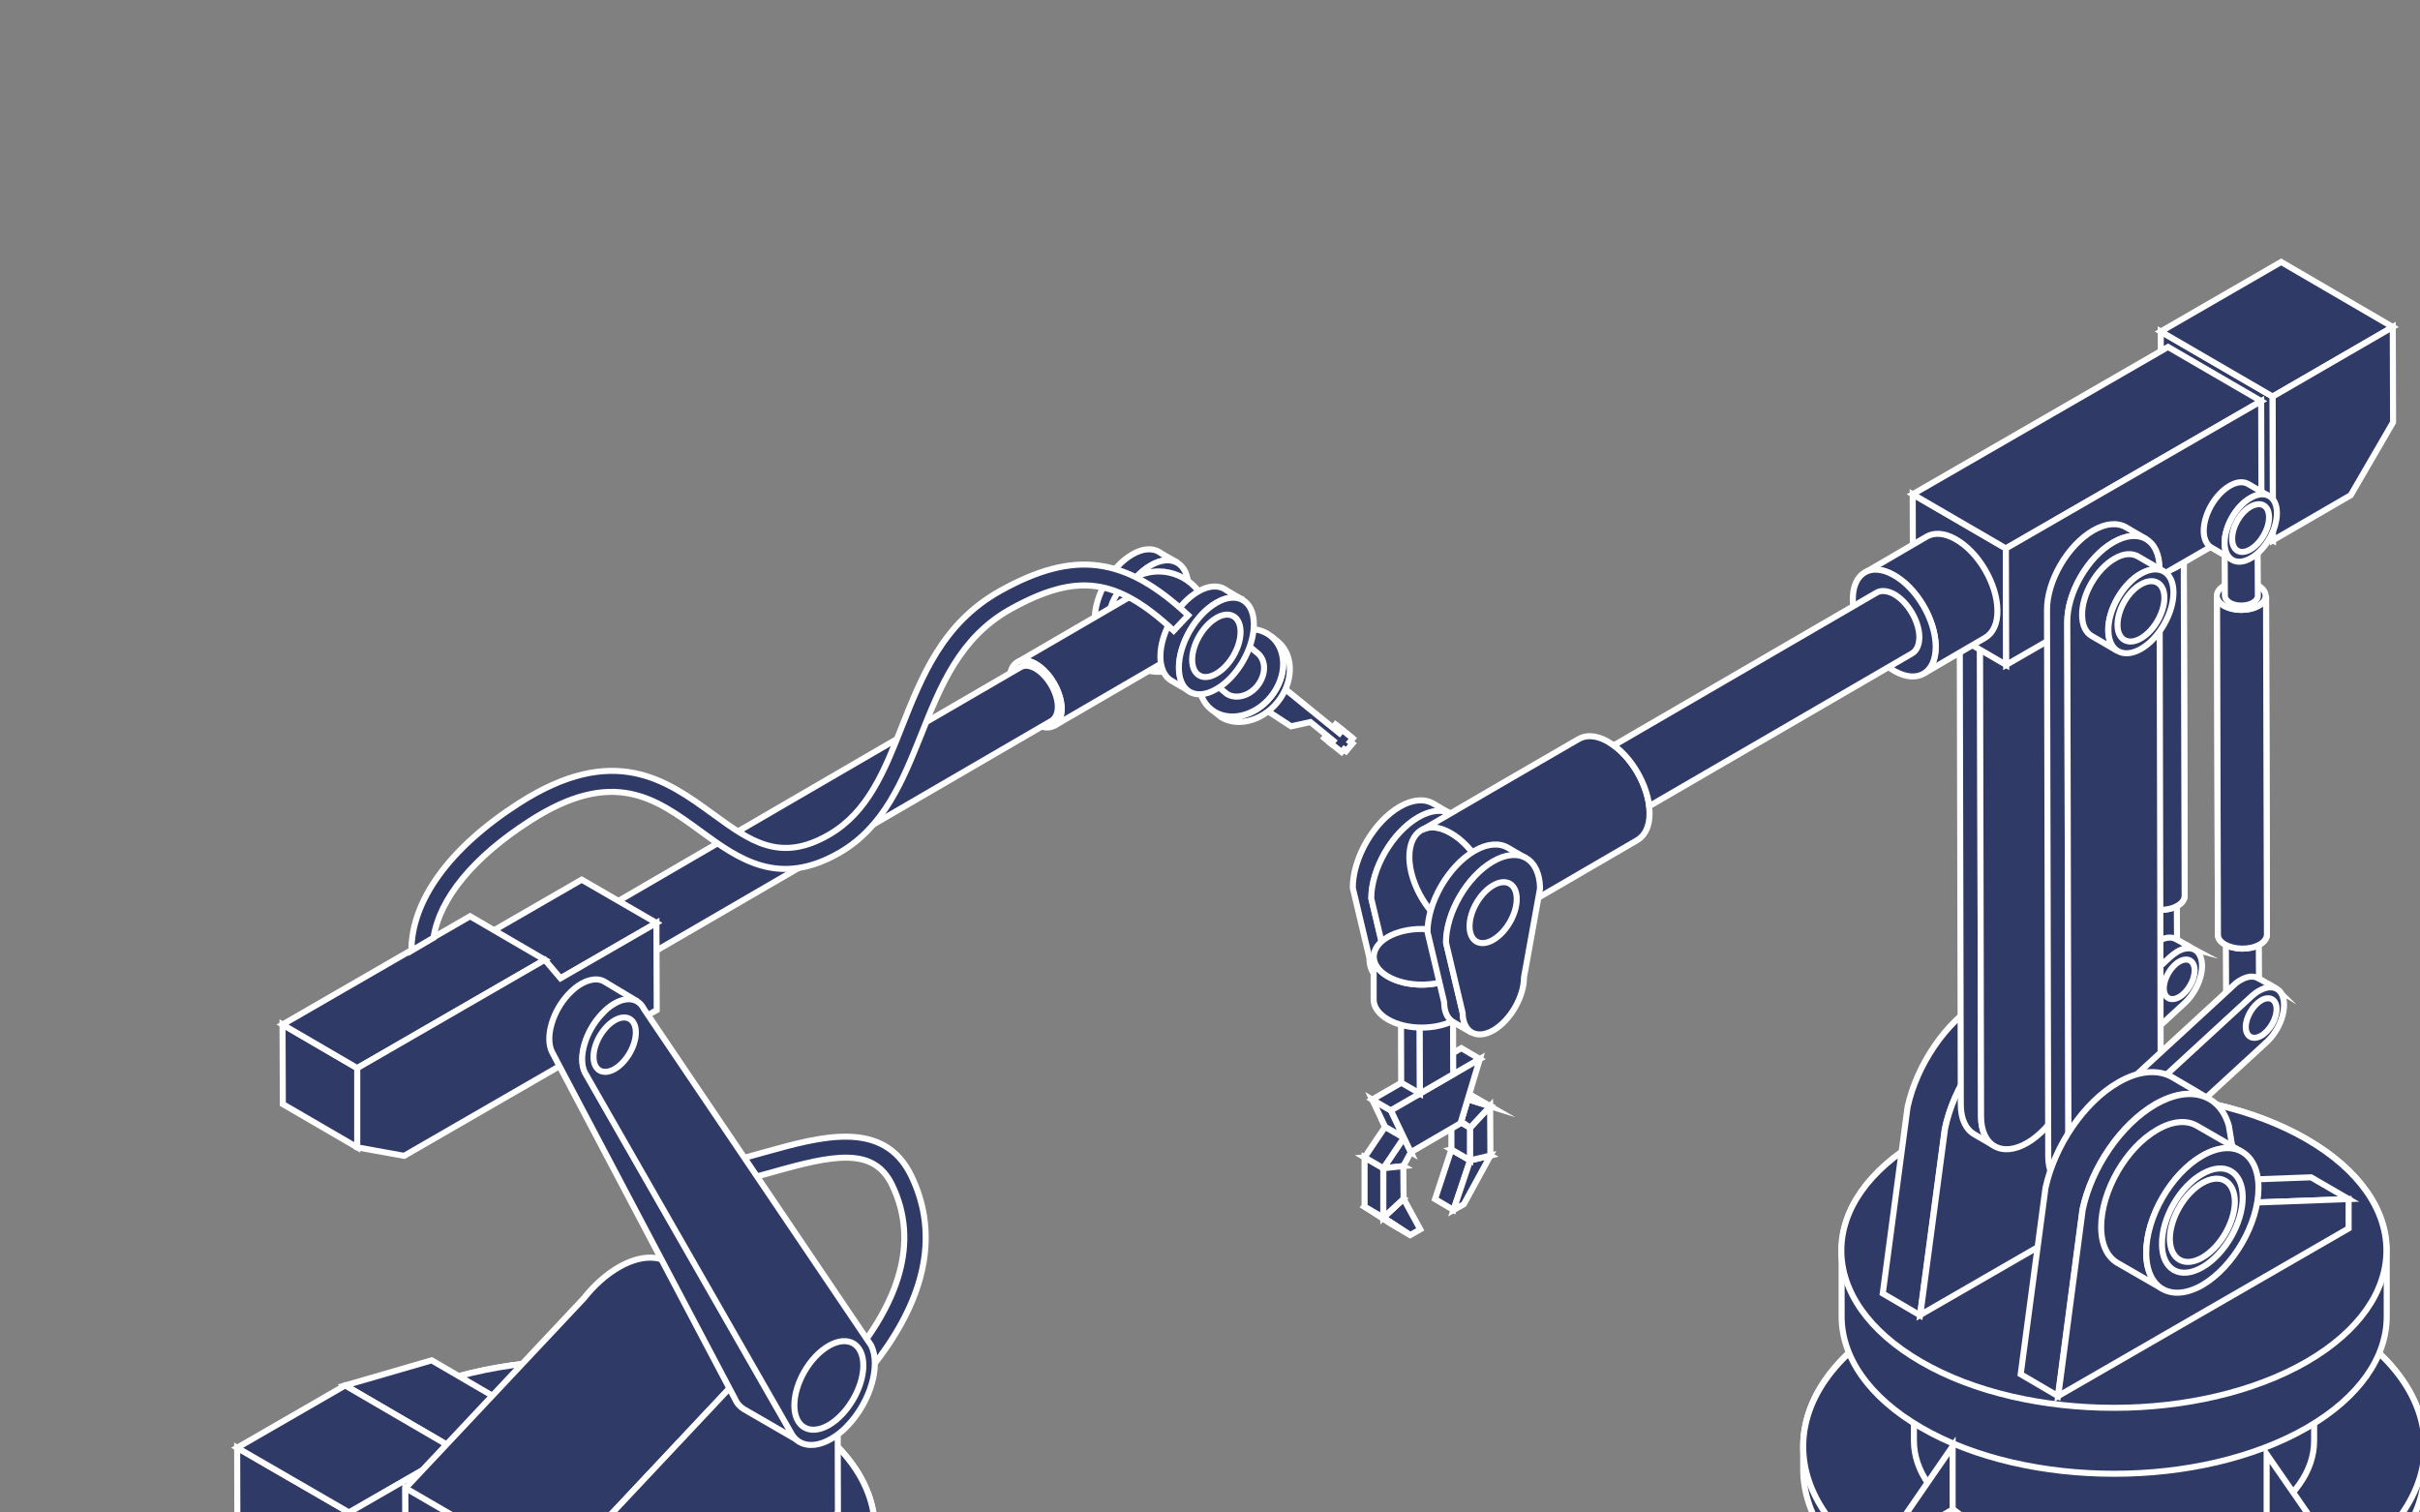 <?xml version="1.0" encoding="UTF-8"?> <!-- Generator: Adobe Illustrator 23.0.3, SVG Export Plug-In . SVG Version: 6.00 Build 0) --> <svg xmlns="http://www.w3.org/2000/svg" xmlns:xlink="http://www.w3.org/1999/xlink" id="Слой_1" x="0px" y="0px" viewBox="0 0 800 500" style="enable-background:new 0 0 800 500;" xml:space="preserve"><rect x="0" y="0" width="800" height="500" fill="#808080" stroke="none"/> <style type="text/css"> .st0{fill:#2F3A67;stroke:#FFFFFF;stroke-width:2;stroke-miterlimit:10;} .st1{enable-background:new ;} </style> <g> <g> <path class="st0" d="M265.1,529.2c-20-11.6-46.3-17.4-72.6-17.4s-52.5,5.8-72.6,17.4c-20,11.6-30.1,26.7-30.1,41.9v7.6 c0,15.2,10,30.3,30.1,41.9c20,11.6,46.3,17.4,72.6,17.4s52.5-5.8,72.6-17.4c20-11.6,30.1-26.7,30.1-41.9v-7.6 C295.1,555.9,285.1,540.7,265.1,529.2z"></path> <path class="st0" d="M192.5,511.8c-26.3,0-52.5,5.8-72.6,17.4c-20,11.6-30.1,26.7-30.1,41.9s10,30.3,30.1,41.9 c20,11.6,46.3,17.4,72.6,17.4s52.5-5.8,72.6-17.4c20-11.6,30.1-26.7,30.1-41.9s-10-30.3-30.1-41.9S218.8,511.8,192.5,511.8z"></path> <path class="st0" d="M239.3,520.2c-12.9-7.5-29.8-11.2-46.8-11.2c-16.9,0-33.8,3.7-46.8,11.2c-12.9,7.5-19.4,17.2-19.4,27v22 c0,9.8,6.5,19.5,19.4,27c12.9,7.5,29.8,11.2,46.8,11.2c16.9,0,33.8-3.7,46.7-11.2s19.4-17.2,19.4-27v-22 C258.6,537.4,252.2,527.6,239.3,520.2z"></path> <path class="st0" d="M260.9,466.1c-18.9-10.9-43.6-16.4-68.4-16.4s-49.5,5.5-68.4,16.4s-28.3,25.2-28.3,39.5v12.5 c0,14.3,9.4,28.6,28.3,39.5s43.6,16.4,68.4,16.4s49.5-5.5,68.4-16.4s28.3-25.2,28.3-39.5v-12.5C289.2,491.3,279.8,477,260.9,466.1 z"></path> <path class="st0" d="M192.5,449.7c-24.8,0-49.5,5.5-68.4,16.4s-28.3,25.2-28.3,39.5c0,14.3,9.4,28.6,28.3,39.5 c18.9,10.9,43.6,16.4,68.4,16.4s49.5-5.5,68.4-16.4s28.3-25.2,28.3-39.5s-9.4-28.6-28.3-39.5C242,455.2,217.3,449.7,192.5,449.7z"></path> </g> <g> <g> <g class="st1"> <g> <polygon class="st0" points="445,248.3 442.8,246.5 442.1,245.9 444.3,247.7 "></polygon> </g> <g> <polygon class="st0" points="446.3,245.2 444.1,243.4 444.9,244 447.1,245.8 "></polygon> </g> <g> <polygon class="st0" points="440,245.8 437.8,244 438.6,243.1 440.8,244.9 "></polygon> </g> <g> <polygon class="st0" points="442.8,242.4 440.6,240.6 441.5,239.5 443.7,241.3 "></polygon> </g> <g> <polygon class="st0" points="443.7,241.3 441.5,239.5 445,242.3 447.2,244.1 "></polygon> </g> <g> <polygon class="st0" points="422.6,226 420.4,224.2 440.6,240.6 442.8,242.4 "></polygon> </g> <g> <polygon class="st0" points="422.2,221.6 424.6,223.6 422.6,226 442.8,242.4 443.7,241.3 447.2,244.1 446.3,245.2 447.1,245.8 445,248.3 444.3,247.7 443.5,248.6 440,245.8 440.8,244.9 433.2,238.7 426.8,240.1 416.5,233.4 415,235.2 412.6,233.3 "></polygon> </g> <g> <polygon class="st0" points="422.2,221.6 420,219.8 422.4,221.8 424.6,223.6 "></polygon> </g> <g> <polygon class="st0" points="412.6,233.3 410.4,231.5 420,219.8 422.2,221.6 "></polygon> </g> </g> </g> <path class="st0" d="M420.2,210.3l2.2,1.8c4.9,4,5.4,12,0.9,18.7c-4.8,7.1-13.6,9.9-19.6,6.3l-2.2-1.8c6,3.7,14.8,0.9,19.6-6.3 C425.6,222.4,425.1,214.4,420.2,210.3z"></path> <path class="st0" d="M401.5,235.3c-6-3.7-6.9-12.4-2.1-19.5s13.6-9.9,19.6-6.3c6,3.7,6.9,12.4,2.1,19.5 C416.3,236.1,407.5,238.9,401.5,235.3z"></path> <path class="st0" d="M401.9,204.5l13.8,11.4c2.7,2.2,2.9,6.5,0.5,10.1c-2.6,3.9-7.4,5.4-10.6,3.4L391.8,218c3.3,2,8,0.5,10.6-3.4 C404.8,211,404.6,206.6,401.9,204.5z"></path> </g> <g> <path class="st0" d="M384,183c-0.2-0.1-0.4-0.3-0.6-0.4c-0.1-0.1-0.2-0.1-0.3-0.2c-2.3-1.3-5.4-1.1-8.8,0.9 c-6.9,4-12.4,13.5-12.4,21.4c0,3.9,1.4,6.7,3.6,8l6.2,3.6c-2.2-1.3-3.6-4-3.6-8c0-7.9,5.5-17.5,12.4-21.4c3.4-2,6.6-2.2,8.8-0.9 C387.5,185,385.7,184,384,183z"></path> <path class="st0" d="M380.4,186.9c6.8-3.9,12.4-0.8,12.4,7.1c0,7.9-5.5,17.5-12.3,21.4c-6.9,4-12.4,0.8-12.4-7.1 C368,200.5,373.6,190.9,380.4,186.9z"></path> </g> <path class="st0" d="M399.7,205.5c0,9.1-7.4,16.6-16.6,16.6c-9.1,0-16.6-7.4-16.6-16.6c0-9.1,7.4-16.6,16.6-16.6 C392.2,189,399.7,196.4,399.7,205.5z"></path> <g> <g class="st1"> <g> <polygon class="st0" points="151,479.5 114.1,458 142.7,449.7 179.6,471.2 "></polygon> </g> <g> <polygon class="st0" points="115.5,536.1 78.5,514.6 78.4,478.6 115.4,500 "></polygon> </g> <g> <polygon class="st0" points="115.4,500 78.4,478.6 114.1,458 151,479.5 "></polygon> </g> <g> <polygon class="st0" points="151,479.5 179.6,471.2 179.7,499 115.5,536.1 115.4,500 "></polygon> </g> </g> </g> <g> <path class="st0" d="M379.5,197.8c-2.3-1.3-4.4-1.4-6-0.5c-12.4,7.2-24.8,14.4-37.3,21.7c1.5-0.9,3.6-0.8,6,0.5 c4.8,2.6,8.7,9.3,8.7,14.8c0,2.8-0.9,4.8-2.5,5.7c12.4-7.2,24.8-14.4,37.3-21.7c1.6-0.9,2.5-2.9,2.5-5.7 C388.2,207.1,384.2,200.5,379.5,197.8z"></path> <path class="st0" d="M351,234.2c-0.1-5.5-4-12.1-8.7-14.8c-2.3-1.3-4.4-1.4-6-0.5s-2.5,2.9-2.5,5.7c0.1,5.5,4,12.1,8.7,14.8 c2.3,1.3,4.4,1.4,6,0.5C350,239,351,237,351,234.2z"></path> <path class="st0" d="M342.3,221c-2-1.1-3.7-1.2-5-0.4c-51.4,29.9-102.8,59.7-154.1,89.6c1.3-0.7,3.1-0.7,5,0.4 c4,2.2,7.3,7.8,7.4,12.5c0,2.4-0.8,4-2.1,4.8c51.4-29.9,102.8-59.7,154.1-89.6c1.3-0.8,2.1-2.4,2.1-4.8 C349.6,228.9,346.3,223.3,342.3,221z"></path> </g> <g> <g class="st1"> <g> <polygon class="st0" points="185.3,323.4 160.6,309.1 192.3,290.8 217,305.1 "></polygon> </g> <g> <polygon class="st0" points="118.1,379.3 93.5,365 93.4,338.7 118.1,353.1 "></polygon> </g> <g> <polygon class="st0" points="118.1,353.1 93.4,338.7 155.4,302.9 180.1,317.3 "></polygon> </g> <g> <polygon class="st0" points="180.1,317.3 185.3,323.4 217,305.1 217.1,333.9 133.6,382.1 118.1,379.3 118.1,353.1 "></polygon> </g> </g> </g> <g> <path class="st0" d="M223.7,505.7l-3.7-5.9c44.4-28.1,93.5-69.6,74.9-108.1c-6.1-12.6-19.2-10-39.9-4.1 c-18.6,5.2-39.6,11.1-50.3-7l6-3.6c7.9,13.5,24.7,8.8,42.4,3.8c18.3-5.1,39-10.9,48.1,7.8c8.4,17.3,5.8,36.2-7.7,56.2 C280.4,464.2,256.9,484.7,223.7,505.7z"></path> </g> <g> <g> <path class="st0" d="M221,417.3c-4.2-2.4-10-2.1-16.4,1.6c-4.2,2.4-8.2,6-11.6,10.3L134,492l0.1,33.7l49.3,28.6l-0.1-33.7 l59-62.8c3.4-4.2,7.4-7.8,11.6-10.3c6.4-3.7,12.2-4,16.3-1.6L221,417.3z"></path> <g> <path class="st0" d="M253.9,447.5c12.7-7.3,23-1.4,23,13.1l0.1,39.6l-93.7,54.1l-0.1-33.7l59-62.8 C245.7,453.6,249.7,450,253.9,447.5z"></path> </g> </g> <polygon class="st0" points="183.4,554.3 134.1,525.6 134,491.9 183.3,520.6 "></polygon> </g> <g> <path class="st0" d="M261.4,473.2l-68-118.8c-2.3-4.9,0.2-13.5,5.6-19.2c1.4-1.5,2.8-2.6,4.2-3.4c2.8-1.6,5.6-1.9,7.6-0.7l-11-6.6 c-2-1.2-4.7-0.9-7.6,0.7c-1.4,0.8-2.8,1.9-4.2,3.4c-5.4,5.7-7.9,14.4-5.5,19.2L243,462.5c0.7,1.6,1.8,2.7,3,3.4l18.5,10.7 C263.1,475.9,262.1,474.8,261.4,473.2z"></path> <path class="st0" d="M203.1,331.8c4.1-2.4,8-1.9,9.8,1.8L288,444.8c3.2,6.6-0.2,18.4-7.6,26.3c-1.8,2-3.8,3.5-5.7,4.6 c-5.6,3.2-11,2.6-13.4-2.4l-68-118.8c-2.3-4.9,0.2-13.5,5.6-19.2C200.3,333.7,201.7,332.6,203.1,331.8z"></path> </g> <g> <g> <path class="st0" d="M405.7,195.3c-0.2-0.1-0.4-0.3-0.6-0.4c-0.1-0.1-0.2-0.1-0.3-0.2c-2.3-1.3-5.4-1.1-8.8,0.9 c-6.8,4-12.4,13.5-12.4,21.4c0,3.9,1.4,6.7,3.6,8l6.2,3.6c-2.2-1.3-3.6-4-3.6-8c0-7.9,5.5-17.5,12.4-21.4c3.4-2,6.6-2.2,8.8-0.9 C409.2,197.4,407.5,196.4,405.7,195.3z"></path> <path class="st0" d="M402.1,199.3c6.8-4,12.4-0.8,12.4,7.1c0,7.9-5.5,17.5-12.4,21.4c-6.9,4-12.4,0.8-12.4-7.1 C389.7,212.8,395.3,203.2,402.1,199.3z"></path> </g> <path class="st0" d="M402.1,204.3c4.4-2.6,8-0.5,8,4.6s-3.6,11.3-8,13.8c-4.4,2.6-8,0.5-8-4.6S397.7,206.9,402.1,204.3z"></path> </g> <path class="st0" d="M274,444.9c6.3-3.6,11.4-0.7,11.4,6.5s-5.1,16-11.4,19.7c-6.3,3.6-11.4,0.7-11.4-6.5 C262.6,457.3,267.7,448.5,274,444.9z"></path> <path class="st0" d="M203.2,337.3c3.9-2.2,7-0.4,7,4s-3.1,9.8-7,12.1c-3.9,2.2-7,0.4-7-4C196.2,344.9,199.4,339.5,203.2,337.3z"></path> <path class="st0" d="M330.7,195.3c-19,10.6-25.9,28.1-32.6,45c-5.7,14.5-11.2,28.2-24,35.6c-16.2,9.4-26,2.2-38.4-6.8 c-15.3-11.1-32.6-23.8-64.1-3.6c-23.1,14.8-35.6,32.3-35.6,48.8l7.3-4.3c2-12.9,13.1-26.6,32-38.7c27.4-17.6,41.4-7.4,56.2,3.4 c12.7,9.3,25.9,18.8,46,7.2c14.9-8.6,21-24.1,27-39c6.3-15.8,12.7-32.1,29.5-41.5c22-12.2,35.1-10.5,54,7.1l4.8-5.1 C371.9,183.9,355.1,181.7,330.7,195.3z"></path> </g> <g> <g> <path class="st0" d="M771.4,436.2c-20-11.6-46.3-17.4-72.6-17.4s-52.5,5.8-72.6,17.4c-20,11.6-30.1,26.7-30.1,41.9v7.6 c0,15.2,10,30.3,30.1,41.9c20,11.6,46.3,17.4,72.6,17.4s52.5-5.8,72.6-17.4c20-11.6,30.1-26.7,30.1-41.9v-7.6 C801.5,463,791.4,447.8,771.4,436.2z"></path> <path class="st0" d="M698.8,418.9c-26.3,0-52.5,5.8-72.6,17.4c-20,11.6-30.1,26.7-30.1,41.9c0,15.2,10,30.3,30.1,41.9 c20,11.6,46.3,17.4,72.6,17.4s52.5-5.8,72.6-17.4c20-11.6,30.1-26.7,30.1-41.9c0-15.2-10-30.3-30.1-41.9 C751.4,424.7,725.1,418.9,698.8,418.9z"></path> <path class="st0" d="M745.6,427.3c-12.9-7.5-29.8-11.2-46.8-11.2c-16.9,0-33.8,3.7-46.7,11.2s-19.4,17.2-19.4,27v22 c0,9.8,6.5,19.5,19.4,27s29.8,11.2,46.8,11.2c16.9,0,33.8-3.7,46.7-11.2s19.4-17.2,19.4-27v-22 C764.9,444.5,758.5,434.7,745.6,427.3z"></path> <path class="st0" d="M762.6,376.6c-17.6-10.2-40.7-15.2-63.7-15.2c-23.1,0-46.1,5.1-63.7,15.2c-17.6,10.2-26.4,23.5-26.4,36.8 v21.8c0,13.3,8.8,26.6,26.4,36.8c17.6,10.2,40.7,15.2,63.7,15.2c23.1,0,46.1-5.1,63.7-15.2c17.6-10.2,26.4-23.5,26.4-36.8v-21.8 C789,400.1,780.2,386.8,762.6,376.6z"></path> <path class="st0" d="M698.8,361.4c-23.1,0-46.1,5.1-63.7,15.2c-17.6,10.2-26.4,23.5-26.4,36.8s8.8,26.6,26.4,36.8 c17.6,10.2,40.7,15.2,63.7,15.2c23.1,0,46.1-5.1,63.7-15.2c17.6-10.2,26.4-23.5,26.4-36.8s-8.8-26.6-26.4-36.8 C745,366.5,721.9,361.4,698.8,361.4z"></path> <polygon class="st0" points="621.6,512.8 645.5,499 645.5,478.1 "></polygon> <polygon class="st0" points="773.3,515.4 749.3,501.5 749.3,480.7 "></polygon> </g> <g> <g> <path class="st0" d="M708.8,315.2l-0.1-19.1c0,0.8,0.5,1.6,1.5,2.2c2.1,1.2,5.5,1.3,7.7,0.1c1.1-0.6,1.7-1.4,1.7-2.3l0.1,19.1 c0,0.8-0.6,1.7-1.7,2.3c-2.2,1.2-5.6,1.2-7.7-0.1C709.3,316.8,708.8,316,708.8,315.2z"></path> </g> <g> <path class="st0" d="M706.1,296.2l-0.3-112c0,1.2,0.7,2.3,2.2,3.2c3.1,1.9,8.2,1.9,11.4,0.1c1.7-0.9,2.5-2.2,2.5-3.4l0.3,112 c0,1.2-0.8,2.5-2.5,3.4c-3.2,1.8-8.3,1.7-11.4-0.1C706.8,298.5,706.1,297.3,706.1,296.2z"></path> </g> <g> <path class="st0" d="M706.1,296.2l-0.3-112c0,1.2,0.7,2.3,2.2,3.2c3.1,1.9,8.2,1.9,11.4,0.1c1.7-0.9,2.5-2.2,2.5-3.4l0.3,112 c0,1.2-0.8,2.5-2.5,3.4c-3.2,1.8-8.3,1.7-11.4-0.1C706.8,298.5,706.1,297.3,706.1,296.2z"></path> </g> <g> <path class="st0" d="M719.6,180.8c3.1,1.9,3,4.8-0.2,6.6s-8.3,1.7-11.4-0.1c-3.1-1.9-3-4.8,0.2-6.6 C711.4,178.9,716.5,179,719.6,180.8z"></path> </g> <g> <path class="st0" d="M708.4,184.1l-0.1-19.1c0,0.8,0.5,1.6,1.5,2.2c2.1,1.2,5.5,1.3,7.7,0.1c1.1-0.6,1.7-1.4,1.7-2.3l0.1,19.1 c0,0.8-0.6,1.7-1.7,2.3c-2.2,1.2-5.6,1.2-7.7-0.1C708.9,185.7,708.4,184.9,708.4,184.1z"></path> </g> </g> <g> <path class="st0" d="M724.7,313.5c-0.1-0.1-0.2-0.1-0.3-0.2c-0.8-0.5-1.6-1-2.5-1.4c-0.8-0.5-1.6-1-2.5-1.4 c-1.5-0.9-3.6-0.7-5.8,0.6c-0.8,0.4-1.6,1-2.4,1.8L666,354.5l6.2,3.6l45.3-41.7c0.8-0.7,1.6-1.3,2.4-1.8c2.2-1.3,4.3-1.4,5.8-0.6 C725.3,313.9,725,313.7,724.7,313.5z"></path> <g> <polygon class="st0" points="676.9,373.3 670.7,369.7 666,354.5 672.1,358 "></polygon> </g> <g> <path class="st0" d="M719.8,314.6c3.5-2,6.8-1.3,7.8,2.2c1.3,4.2-1.1,10.8-5.4,14.8l-45.3,41.7l-4.8-15.2l45.3-41.7 C718.2,315.7,719,315.1,719.8,314.6z"></path> </g> </g> <g> <path class="st0" d="M720.4,317.9c2.8-1.6,5.1-0.3,5.1,2.9c0,3.2-2.3,7.2-5.1,8.8c-2.8,1.6-5.1,0.3-5.1-2.9 C715.3,323.5,717.6,319.5,720.4,317.9z"></path> </g> <g> <g> <polygon class="st0" points="695.3,370.9 683,363.8 718.4,362.4 730.7,369.6 "></polygon> </g> <path class="st0" d="M672.5,329.4c-4.6-2.6-10.9-2.3-17.8,1.7c-11.5,6.6-21.1,21.1-24.1,34.9l-8.2,61.6l12.3,7.2l8.2-61.6 c2.9-13.8,12.6-28.3,24.1-34.9c7-4,13.3-4.4,17.8-1.7C680.7,334.1,676.6,331.8,672.5,329.4z"></path> <g> <path class="st0" d="M667,338.3c11.5-6.6,21.2-3.3,24.2,7l4.2,25.6l35.4-1.3v9.7l-96,55.4l8.2-61.6 C645.8,359.3,655.5,344.9,667,338.3z"></path> </g> </g> <g> <path class="st0" d="M673.9,157.3c-2.8-1.6-6.6-1.4-10.9,1.1c-8.4,4.9-15.3,16.7-15.2,26.4l0.4,180.4c0,4.8,1.7,8.2,4.5,9.8 c2.2,1.3,4.5,2.6,6.7,3.9c-2.7-1.6-4.5-5-4.5-9.8l-0.4-180.4c0-9.7,6.8-21.5,15.2-26.4c4.2-2.5,8.1-2.7,10.9-1.1 C678.4,159.9,676.1,158.6,673.9,157.3z"></path> <g> <path class="st0" d="M669.7,162.3c8.4-4.9,15.3-1,15.3,8.7l0.4,180.4c0,9.7-6.8,21.5-15.2,26.4s-15.3,1-15.3-8.7l-0.4-180.4 C654.5,179,661.3,167.2,669.7,162.3z"></path> </g> </g> <g> <g> <path class="st0" d="M735.9,328.1l-0.1-19.1c0,0.8,0.5,1.6,1.5,2.2c2.1,1.2,5.5,1.3,7.7,0.1c1.1-0.6,1.7-1.4,1.7-2.3l0.1,19.1 c0,0.8-0.6,1.6-1.7,2.3c-2.2,1.2-5.6,1.2-7.7-0.1C736.4,329.6,735.9,328.9,735.9,328.1z"></path> </g> <g> <path class="st0" d="M733.2,309l-0.3-112c0,1.2,0.8,2.3,2.3,3.2c3.1,1.9,8.2,1.9,11.4,0.1c1.7-0.9,2.5-2.2,2.5-3.4l0.3,112 c0,1.2-0.8,2.5-2.5,3.4c-3.2,1.8-8.3,1.7-11.4-0.1C733.9,311.3,733.2,310.2,733.2,309z"></path> </g> <g> <path class="st0" d="M733.2,309l-0.3-112c0,1.2,0.8,2.3,2.3,3.2c3.1,1.9,8.2,1.9,11.4,0.1c1.7-0.9,2.5-2.2,2.5-3.4l0.3,112 c0,1.2-0.8,2.5-2.5,3.4c-3.2,1.8-8.3,1.7-11.4-0.1C733.9,311.3,733.2,310.2,733.2,309z"></path> </g> <g> <path class="st0" d="M746.7,193.7c3.1,1.9,3,4.8-0.2,6.6s-8.3,1.7-11.4-0.1c-3.1-1.9-3-4.8,0.2-6.6 C738.5,191.8,743.7,191.8,746.7,193.7z"></path> </g> <g> <path class="st0" d="M735.5,197l-0.1-19.1c0,0.8,0.5,1.6,1.5,2.2c2.1,1.2,5.5,1.3,7.7,0.1c1.1-0.6,1.7-1.4,1.7-2.3l0.1,19.1 c0,0.8-0.6,1.7-1.7,2.3c-2.2,1.2-5.6,1.2-7.7-0.1C736,198.5,735.5,197.7,735.5,197z"></path> </g> </g> <g> <path class="st0" d="M473.7,265.6c-2.8-1.6-6.7-1.4-11,1.1c-8.6,5-15.5,17-15.5,26.8l5.5,23.2c0,3.2,1.1,5.4,3,6.5l6.2,3.6 c-1.8-1.1-2.9-3.3-3-6.5l-5.5-23.2c0-9.9,6.9-21.9,15.5-26.8c4.3-2.5,8.2-2.7,11-1.1L473.7,265.6z"></path> <g> <path class="st0" d="M468.8,270.2c8.6-5,15.6-1,15.6,8.9l-5.3,29.4c0,6.4-4.5,14.2-10.1,17.5c-5.6,3.2-10.1,0.6-10.2-5.8 l-5.5-23.2C453.3,287.2,460.2,275.2,468.8,270.2z"></path> </g> </g> <g> <g class="st1"> <g> <polygon class="st0" points="751.4,178.6 714.4,157.1 714.3,109.6 751.3,131.1 "></polygon> </g> <g> <polygon class="st0" points="751.3,131.1 714.3,109.6 754.1,86.6 791,108.1 "></polygon> </g> <g> <polygon class="st0" points="791,108.1 791.1,139.6 777.1,163.7 751.4,178.6 751.3,131.1 "></polygon> </g> </g> </g> <g> <g class="st1"> <g> <polygon class="st0" points="663.2,219.8 632.4,201.9 632.3,163.4 663.1,181.3 "></polygon> </g> <g> <polygon class="st0" points="663.1,181.3 632.3,163.4 716.7,114.7 747.5,132.6 "></polygon> </g> <g> <polygon class="st0" points="747.5,132.6 747.6,171.1 663.2,219.8 663.1,181.3 "></polygon> </g> </g> </g> <g> <path class="st0" d="M702.8,174.3c-2.8-1.6-6.6-1.4-10.9,1.1c-8.4,4.9-15.3,16.7-15.2,26.4l0.4,180.4c0,4.8,1.7,8.2,4.5,9.8 c2.2,1.3,4.5,2.6,6.7,3.9c-2.7-1.6-4.4-5-4.5-9.8l-0.4-180.4c0-9.7,6.8-21.5,15.2-26.4c4.3-2.5,8.1-2.7,10.9-1.1 C707.2,176.9,705,175.6,702.8,174.3z"></path> <g> <path class="st0" d="M698.6,179.3c8.4-4.9,15.3-1,15.3,8.7l0.4,180.4c0,9.7-6.8,21.5-15.2,26.4s-15.3,1-15.3-8.7l-0.4-180.4 C683.3,196,690.2,184.1,698.6,179.3z"></path> </g> </g> <g> <path class="st0" d="M706.7,183.9c-2-1.1-4.7-1-7.7,0.8c-5.9,3.4-10.8,11.8-10.7,18.6c0,3.4,1.2,5.8,3.1,6.9l8.6,5 c-1.9-1.1-3.1-3.5-3.1-6.9c0-6.9,4.8-15.2,10.7-18.6c3-1.7,5.7-1.9,7.7-0.8L706.7,183.9z"></path> <g> <path class="st0" d="M707.7,189.7c6-3.4,10.8-0.7,10.8,6.2c0,6.8-4.8,15.2-10.7,18.6c-5.9,3.4-10.8,0.7-10.8-6.2 C696.9,201.5,701.8,193.1,707.7,189.7z"></path> </g> <g> <path class="st0" d="M707.7,193.2c4.3-2.5,7.8-0.5,7.8,4.4s-3.4,10.9-7.7,13.4s-7.8,0.5-7.8-4.4 C700,201.6,703.4,195.6,707.7,193.2z"></path> </g> </g> <g> <path class="st0" d="M743.2,160c-1.6-0.9-3.7-0.8-6.1,0.6c-4.8,2.8-8.6,9.4-8.6,14.9c0,2.7,1,4.6,2.5,5.5l6.9,4 c-1.6-0.9-2.5-2.8-2.5-5.5c0-5.5,3.8-12.2,8.6-14.9c2.4-1.4,4.6-1.5,6.1-0.6L743.2,160z"></path> <g> <path class="st0" d="M744,164.6c4.8-2.8,8.7-0.5,8.7,5s-3.8,12.2-8.6,14.9c-4.8,2.8-8.6,0.5-8.7-4.9 C735.4,174,739.2,167.3,744,164.6z"></path> </g> <g> <path class="st0" d="M744,167.5c3.4-1.9,6.1-0.4,6.1,3.5s-2.7,8.6-6.1,10.6c-3.4,2-6.1,0.4-6.1-3.5 C737.9,174.1,740.6,169.4,744,167.5z"></path> </g> </g> <g> <path class="st0" d="M751.8,326.4c-0.1-0.1-0.2-0.1-0.3-0.2c-0.8-0.5-1.6-1-2.5-1.4c-0.8-0.5-1.6-1-2.5-1.4 c-1.5-0.9-3.6-0.7-5.8,0.6c-0.8,0.4-1.6,1-2.4,1.8L693,367.5l6.2,3.6l45.3-41.7c0.8-0.7,1.6-1.3,2.4-1.8c2.2-1.3,4.3-1.5,5.8-0.6 C752.4,326.7,752.1,326.6,751.8,326.4z"></path> <g> <polygon class="st0" points="704,386.1 697.8,382.5 693.1,367.3 699.2,370.9 "></polygon> </g> <g> <path class="st0" d="M746.9,327.5c3.5-2,6.8-1.3,7.8,2.2c1.3,4.2-1.1,10.8-5.4,14.8L704,386.1l-4.8-15.2l45.3-41.7 C745.3,328.5,746.1,327.9,746.9,327.5z"></path> </g> </g> <g> <g> <polygon class="st0" points="480.5,400 474.4,396.4 479.8,380 486,383.6 "></polygon> </g> <g> <polygon class="st0" points="486,383.6 479.8,380 486.5,378.5 492.7,382 "></polygon> </g> <g> <polygon class="st0" points="486,383.6 492.7,382 483.9,398.1 480.5,400 "></polygon> </g> <g> <polygon class="st0" points="486,372.8 479.8,369.2 486.5,362.2 492.6,365.7 "></polygon> </g> <g> <polygon class="st0" points="486,383.6 479.8,380 479.8,369.2 486,372.8 "></polygon> </g> <g> <polygon class="st0" points="492.6,365.7 492.7,382 486,383.6 486,372.8 "></polygon> </g> <g> <polygon class="st0" points="486,372.8 479.8,369.2 476.8,367.1 483,370.7 "></polygon> </g> <g> <polygon class="st0" points="485.2,363.4 492.6,365.7 486,372.8 483,370.7 "></polygon> </g> <g> <polygon class="st0" points="483,370.7 476.8,367.1 479,359.8 485.2,363.4 "></polygon> </g> <g> <polygon class="st0" points="485.2,363.4 479,359.8 486.5,362.2 492.6,365.7 "></polygon> </g> <g> <polygon class="st0" points="464,396.3 469.5,406.4 466.2,408.3 457.3,402.5 "></polygon> </g> <g> <polygon class="st0" points="457.3,402.5 451.1,398.9 457.8,392.7 464,396.3 "></polygon> </g> <g> <polygon class="st0" points="466.2,408.3 460,404.7 451.1,398.9 457.3,402.5 "></polygon> </g> <g> <polygon class="st0" points="466.4,380.9 460.2,377.3 460.2,377.3 "></polygon> </g> <g> <polygon class="st0" points="466.4,380.9 460.2,377.3 457.9,372.5 464.1,376.1 "></polygon> </g> <g> <polygon class="st0" points="457.3,386.2 451.1,382.6 457.8,382 463.9,385.5 "></polygon> </g> <g> <polygon class="st0" points="464.1,376.1 466.4,380.9 466.4,380.9 463.9,385.5 457.3,386.2 "></polygon> </g> <g> <polygon class="st0" points="457.3,402.5 451.1,398.9 451.1,382.6 457.3,386.2 "></polygon> </g> <g> <polygon class="st0" points="457.3,386.2 451.1,382.6 457.9,372.5 464.1,376.1 "></polygon> </g> <g> <polygon class="st0" points="457.3,386.2 463.9,385.5 464,396.3 457.3,402.5 "></polygon> </g> <g> <polygon class="st0" points="464.1,376.1 457.9,372.5 453.6,363.5 459.8,367.1 "></polygon> </g> <g> <polygon class="st0" points="459.8,367.1 453.6,363.5 483.1,346.5 489.2,350.1 "></polygon> </g> <g> <polygon class="st0" points="489.2,350.1 485.2,363.4 483,370.7 482.7,371.4 466.4,380.9 464.1,376.1 459.8,367.1 "></polygon> </g> <g> <polygon class="st0" points="469.4,361.5 463.2,357.9 463.1,325.8 469.3,329.4 "></polygon> </g> <g> <polygon class="st0" points="469.3,329.4 463.1,325.8 474.2,319.4 480.3,323 "></polygon> </g> <g> <polygon class="st0" points="480.3,323 480.4,355.1 469.4,361.5 469.3,329.4 "></polygon> </g> </g> <g> <path class="st0" d="M616.5,189.3c6.8-4,13.6-7.9,20.4-11.9c2.4-1.4,5.8-1.3,9.5,0.8c7.6,4.2,13.8,14.8,13.9,23.5 c0.1,4.5-1.5,7.6-4,9.1c-6.8,4-13.6,7.9-20.4,11.9c2.5-1.5,4.1-4.6,4-9.1c-0.1-8.8-6.3-19.3-13.9-23.5 C622.3,188,619,187.8,616.5,189.3z"></path> <path class="st0" d="M612.5,198.3c-0.1-8.8,5.9-12.5,13.5-8.2c7.6,4.2,13.8,14.8,13.9,23.5c0.1,8.8-5.9,12.5-13.5,8.3 C618.9,217.6,612.6,207.1,612.5,198.3z"></path> <path class="st0" d="M465.9,283.5c-0.1-8.8,5.9-12.5,13.5-8.3s13.8,14.8,13.9,23.5c0.1,8.8-5.9,12.5-13.5,8.3 C472.3,302.8,466,292.3,465.9,283.5z"></path> <path class="st0" d="M469.9,274.5c17.3-10.1,34.7-20.2,52-30.2c2.4-1.4,5.8-1.3,9.5,0.8c7.6,4.2,13.8,14.7,13.9,23.5 c0.1,4.5-1.5,7.6-4,9.1l0,0c-17.3,10.1-34.7,20.2-52,30.2c2.5-1.5,4-4.6,4-9.1c-0.1-8.8-6.3-19.3-13.9-23.5 C475.7,273.2,472.4,273,469.9,274.5z"></path> <path class="st0" d="M626.1,196.4c-2.2-1.2-4.3-1.3-5.7-0.5l-86.9,50.5c6,4.4,10.8,12.6,11.7,20.1c28.9-16.8,57.9-33.6,86.9-50.5 c1.5-0.9,2.4-2.8,2.4-5.5C634.4,205.3,630.7,199,626.1,196.4z"></path> </g> <g> <g> <path class="st0" d="M485.8,316.3v14.3c0,2.3-1.5,4.7-4.6,6.4c-6.2,3.6-16.2,3.6-22.4,0c-3.1-1.8-4.7-4.2-4.7-6.5v-14.2 c0,2.4,1.6,4.7,4.7,6.5c6.2,3.6,16.2,3.6,22.4,0C484.3,321,485.8,318.7,485.8,316.3z"></path> </g> <g> <path class="st0" d="M481.1,309.8c6.2,3.6,6.2,9.4,0.1,13c-6.2,3.6-16.2,3.6-22.4,0c-6.2-3.6-6.2-9.4-0.1-13 C464.9,306.2,474.9,306.2,481.1,309.8z"></path> </g> </g> <g> <path class="st0" d="M498.4,280.2c-2.8-1.6-6.7-1.4-11,1.1c-8.6,5-15.5,17-15.5,26.8l5.5,23.2c0,3.2,1.1,5.4,2.9,6.5l6.2,3.6 c-1.8-1.1-2.9-3.3-2.9-6.5l-5.5-23.2c0-9.8,6.9-21.9,15.5-26.8c4.3-2.5,8.2-2.7,11-1.1L498.4,280.2z"></path> <g> <path class="st0" d="M493.5,284.8c8.6-5,15.5-1,15.6,8.9l-5.3,29.4c0,6.4-4.5,14.2-10.1,17.5c-5.6,3.2-10.1,0.6-10.2-5.8 l-5.5-23.2C478,301.8,484.9,289.8,493.5,284.8z"></path> </g> </g> <path class="st0" d="M501.4,297.2c0,5-3.5,11-7.8,13.5s-7.8,0.5-7.8-4.5s3.5-11,7.8-13.5S501.4,292.2,501.4,297.2z"></path> <g> <g> <polygon class="st0" points="740.9,397.7 728.6,390.5 764,389.2 776.4,396.4 "></polygon> </g> <path class="st0" d="M718.1,356.1c-4.6-2.6-10.9-2.3-17.8,1.7c-11.5,6.6-21.1,21.1-24.1,34.9l-8.2,61.6l12.3,7.2l8.1-61.6 c2.9-13.8,12.6-28.2,24.1-34.9c7-4,13.3-4.4,17.8-1.7C726.3,360.9,722.2,358.5,718.1,356.1z"></path> <g> <path class="st0" d="M712.6,365.1c11.5-6.6,21.2-3.3,24.2,7l4.2,25.6l35.4-1.3v9.7l-96,55.4l8.1-61.6 C691.4,386.1,701.1,371.7,712.6,365.1z"></path> </g> </g> <g> <path class="st0" d="M747.5,330.7c2.8-1.6,5.1-0.3,5.1,2.9c0,3.2-2.3,7.2-5.1,8.8c-2.8,1.6-5.1,0.3-5.1-2.9 C742.4,336.3,744.7,332.4,747.5,330.7z"></path> </g> <g> <path class="st0" d="M726.3,372.2c-3.4-2-8.1-1.7-13.2,1.3c-10.3,5.9-18.5,20.3-18.5,32.1c0,5.9,2.1,10,5.4,11.9l14.9,8.6 c-3.3-1.9-5.4-6.1-5.4-11.9c0-11.8,8.3-26.2,18.5-32.1c5.2-3,9.8-3.3,13.2-1.3L726.3,372.2z"></path> <g> <path class="st0" d="M728,382.1c10.3-5.9,18.6-1.2,18.6,10.6c0,11.8-8.3,26.1-18.5,32.1c-10.3,5.9-18.6,1.2-18.6-10.6 C709.4,402.4,717.7,388,728,382.1z"></path> </g> <g> <path class="st0" d="M728,388.1c7.4-4.3,13.4-0.8,13.4,7.7s-5.9,18.8-13.3,23.1c-7.4,4.3-13.4,0.8-13.4-7.6 C714.6,402.7,720.6,392.3,728,388.1z"></path> </g> <g> <path class="st0" d="M728,391.1c5.9-3.4,10.7-0.7,10.8,6.1c0,6.8-4.8,15.1-10.7,18.5s-10.7,0.7-10.8-6.1 C717.3,402.8,722.1,394.5,728,391.1z"></path> </g> </g> </g> </svg> 